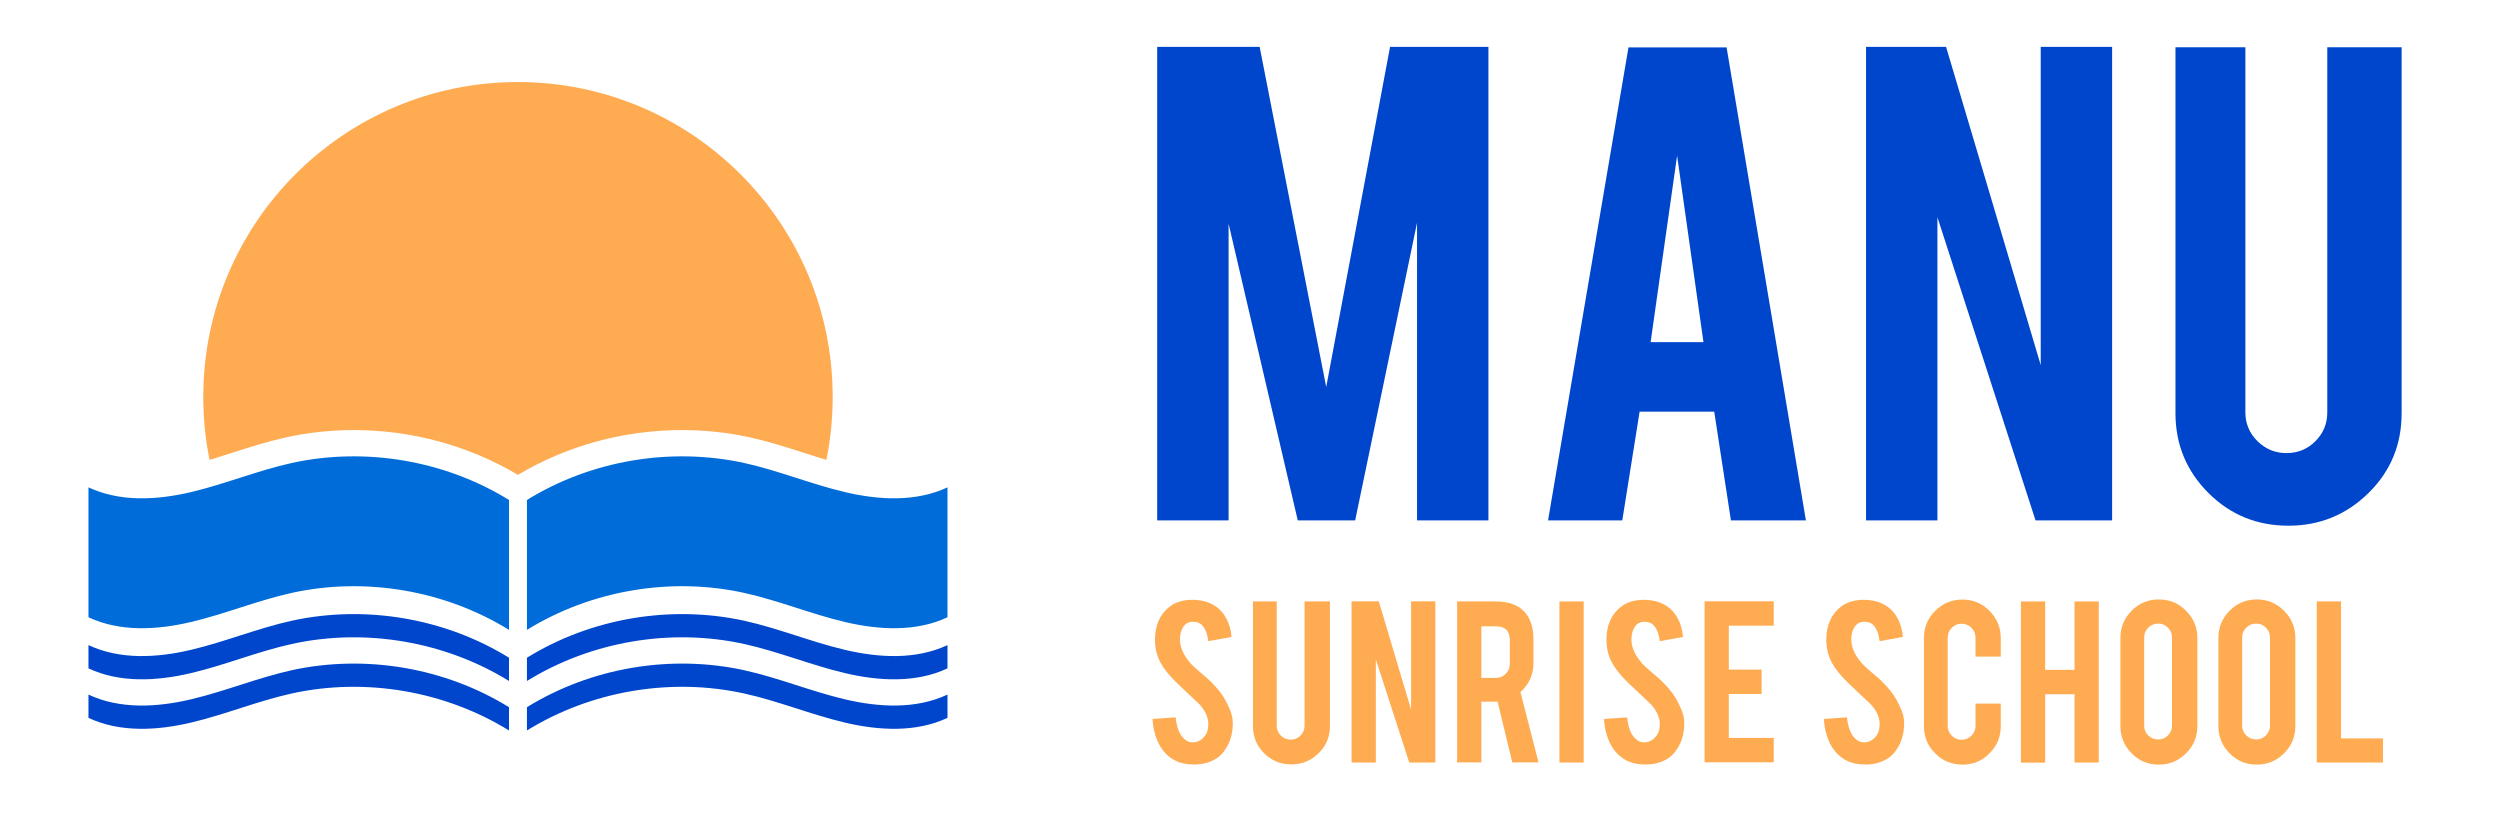 <?xml version="1.0" encoding="utf-8"?>
<!-- Generator: Adobe Illustrator 26.1.0, SVG Export Plug-In . SVG Version: 6.00 Build 0)  -->
<svg version="1.1" id="Layer_1" xmlns="http://www.w3.org/2000/svg" xmlns:xlink="http://www.w3.org/1999/xlink" x="0px" y="0px"
	 viewBox="0 0 202.06 66" style="enable-background:new 0 0 202.06 66;" xml:space="preserve">
<g>
	<g>
		<g>
			<g>
				<path style="fill:#006CD9;" d="M7.15,49.89c2.55,1.2,5.55,1.03,8.3,0.38c2.75-0.65,5.37-1.74,8.13-2.35
					c5.94-1.31,12.38-0.21,17.56,2.99V40.41c-5.18-3.2-11.61-4.29-17.56-2.99c-2.76,0.61-5.38,1.7-8.13,2.35s-5.74,0.82-8.3-0.38
					V49.89z"/>
			</g>
		</g>
		<path style="fill:#0046CD;" d="M7.15,54.02c2.55,1.2,5.55,1.03,8.3,0.38c2.75-0.65,5.37-1.74,8.13-2.35
			c5.94-1.31,12.38-0.21,17.56,2.99v-1.88c-5.18-3.2-11.61-4.29-17.56-2.99c-2.76,0.61-5.38,1.7-8.13,2.35
			c-2.75,0.65-5.74,0.82-8.3-0.38V54.02z"/>
		<path style="fill:#0046CD;" d="M7.15,58.02c2.55,1.2,5.55,1.03,8.3,0.38c2.75-0.65,5.37-1.74,8.13-2.35
			c5.94-1.31,12.38-0.21,17.56,2.99v-1.88c-5.18-3.2-11.61-4.29-17.56-2.99c-2.76,0.61-5.38,1.7-8.13,2.35
			c-2.75,0.65-5.74,0.82-8.3-0.38V58.02z"/>
		<g>
			<g>
				<path style="fill:#006CD9;" d="M76.58,49.89c-2.55,1.2-5.55,1.03-8.3,0.38c-2.75-0.65-5.37-1.74-8.13-2.35
					c-5.94-1.31-12.38-0.21-17.56,2.99V40.41c5.18-3.2,11.61-4.29,17.56-2.99c2.76,0.61,5.38,1.7,8.13,2.35
					c2.75,0.65,5.74,0.82,8.3-0.38V49.89z"/>
			</g>
		</g>
		<path style="fill:#0046CD;" d="M76.58,54.02c-2.55,1.2-5.55,1.03-8.3,0.38c-2.75-0.65-5.37-1.74-8.13-2.35
			c-5.94-1.31-12.38-0.21-17.56,2.99v-1.88c5.18-3.2,11.61-4.29,17.56-2.99c2.76,0.61,5.38,1.7,8.13,2.35
			c2.75,0.65,5.74,0.82,8.3-0.38V54.02z"/>
		<path style="fill:#0046CD;" d="M76.58,58.02c-2.55,1.2-5.55,1.03-8.3,0.38c-2.75-0.65-5.37-1.74-8.13-2.35
			c-5.94-1.31-12.38-0.21-17.56,2.99v-1.88c5.18-3.2,11.61-4.29,17.56-2.99c2.76,0.61,5.38,1.7,8.13,2.35
			c2.75,0.65,5.74,0.82,8.3-0.38V58.02z"/>
	</g>
	<path style="fill:#FFAB51;" d="M67.3,32.07c0,1.75-0.17,3.45-0.51,5.1c-0.57-0.17-1.15-0.36-1.75-0.55
		c-1.42-0.46-2.9-0.93-4.43-1.27c-1.78-0.39-3.62-0.59-5.47-0.59c-4.71,0-9.3,1.25-13.28,3.62c-3.98-2.36-8.56-3.62-13.27-3.62
		c-1.85,0-3.69,0.2-5.47,0.59c-1.53,0.34-3.01,0.81-4.43,1.27c-0.6,0.19-1.17,0.37-1.75,0.55c-0.34-1.65-0.51-3.35-0.51-5.1
		c0-14.05,11.39-25.44,25.43-25.44C55.92,6.64,67.3,18.02,67.3,32.07z"/>
</g>
<g>
	<path style="fill:#0046CD;" d="M99.3,42.06h-5.77V3.79h8.28l5.38,27.49l5.16-27.49h7.95v38.27h-5.77V18.01l-5,24.05h-4.64
		L99.3,18.08V42.06z"/>
	<path style="fill:#0046CD;" d="M132.52,33.27l-1.4,8.79h-6l6.5-38.23h7.93l6.41,38.23h-6.06l-1.35-8.79H132.52z M135.55,12.58
		l-2.14,15.07h4.27L135.55,12.58z"/>
	<path style="fill:#0046CD;" d="M157.29,3.79l7.65,25.72V3.79h5.77v38.27h-6.19l-7.93-24.5v24.5h-5.77V3.79H157.29z"/>
	<path style="fill:#0046CD;" d="M184.96,42.49c-2.54,0-4.7-0.88-6.47-2.65c-1.77-1.77-2.66-3.92-2.66-6.44V3.82h5.65v29.51
		c0,0.91,0.33,1.69,0.98,2.33c0.65,0.64,1.43,0.96,2.35,0.96c0.92,0,1.69-0.32,2.33-0.96c0.64-0.64,0.96-1.42,0.96-2.33V3.82h6.01
		v29.57c0,2.56-0.9,4.72-2.69,6.47C189.63,41.61,187.48,42.49,184.96,42.49z"/>
</g>
<g>
	<path style="fill:#FFAB51;" d="M99.64,58.39c0.01,0.91-0.22,1.68-0.71,2.33c-0.32,0.44-0.77,0.74-1.35,0.92
		c-0.31,0.1-0.68,0.15-1.09,0.15c-0.77,0-1.41-0.19-1.91-0.57c-0.42-0.31-0.76-0.74-1-1.27s-0.39-1.15-0.43-1.84l1.87-0.13
		c0.08,0.76,0.28,1.31,0.6,1.65c0.24,0.26,0.51,0.38,0.81,0.37c0.43-0.01,0.77-0.23,1.03-0.63c0.13-0.2,0.2-0.49,0.2-0.86
		c0-0.54-0.25-1.08-0.74-1.61c-0.39-0.37-0.97-0.92-1.75-1.65c-0.65-0.63-1.11-1.2-1.38-1.7c-0.29-0.56-0.44-1.17-0.44-1.83
		c0-1.19,0.4-2.08,1.19-2.69c0.49-0.37,1.1-0.55,1.83-0.55c0.7,0,1.3,0.16,1.8,0.47c0.39,0.24,0.7,0.58,0.94,1.02
		s0.38,0.94,0.43,1.51l-1.88,0.34c-0.06-0.53-0.21-0.95-0.46-1.25c-0.18-0.21-0.44-0.32-0.78-0.32c-0.36,0-0.63,0.16-0.82,0.48
		c-0.15,0.26-0.23,0.58-0.23,0.96c0,0.6,0.26,1.2,0.77,1.82c0.19,0.24,0.49,0.51,0.87,0.83c0.46,0.38,0.76,0.65,0.9,0.8
		c0.48,0.48,0.86,0.96,1.12,1.43c0.12,0.22,0.22,0.43,0.3,0.61C99.54,57.61,99.63,58.03,99.64,58.39z"/>
	<path style="fill:#FFAB51;" d="M104.37,61.78c-0.87,0-1.6-0.3-2.2-0.9c-0.6-0.6-0.9-1.33-0.9-2.19V48.61h1.92v10.05
		c0,0.31,0.11,0.58,0.33,0.79c0.22,0.22,0.49,0.33,0.8,0.33s0.58-0.11,0.79-0.33c0.22-0.22,0.33-0.48,0.33-0.79V48.61h2.05v10.07
		c0,0.87-0.3,1.61-0.92,2.2C105.96,61.48,105.23,61.78,104.37,61.78z"/>
	<path style="fill:#FFAB51;" d="M111.44,48.6l2.61,8.76V48.6h1.96v13.03h-2.11l-2.7-8.34v8.34h-1.96V48.6H111.44z"/>
	<path style="fill:#FFAB51;" d="M120.86,48.61c1.09,0,1.9,0.3,2.41,0.9c0.45,0.53,0.67,1.26,0.67,2.2v1.89
		c0,0.92-0.35,1.7-1.05,2.34l1.46,5.68h-2.12l-1.19-4.91c-0.06,0-0.11,0-0.18,0h-1.13v4.91h-1.96V48.61H120.86z M122.03,51.75
		c0-0.75-0.37-1.13-1.12-1.13h-1.18v4.17h1.18c0.31,0,0.58-0.11,0.79-0.33c0.22-0.22,0.33-0.49,0.33-0.8V51.75z"/>
	<path style="fill:#FFAB51;" d="M128,61.63h-1.96V48.61H128V61.63z"/>
	<path style="fill:#FFAB51;" d="M136.13,58.39c0.01,0.91-0.22,1.68-0.71,2.33c-0.32,0.44-0.77,0.74-1.35,0.92
		c-0.31,0.1-0.68,0.15-1.09,0.15c-0.77,0-1.41-0.19-1.91-0.57c-0.42-0.31-0.76-0.74-1-1.27s-0.39-1.15-0.43-1.84l1.87-0.13
		c0.08,0.76,0.28,1.31,0.6,1.65c0.24,0.26,0.51,0.38,0.81,0.37c0.43-0.01,0.77-0.23,1.03-0.63c0.13-0.2,0.2-0.49,0.2-0.86
		c0-0.54-0.25-1.08-0.74-1.61c-0.39-0.37-0.97-0.92-1.75-1.65c-0.65-0.63-1.11-1.2-1.38-1.7c-0.29-0.56-0.44-1.17-0.44-1.83
		c0-1.19,0.4-2.08,1.19-2.69c0.49-0.37,1.1-0.55,1.83-0.55c0.7,0,1.3,0.16,1.8,0.47c0.39,0.24,0.7,0.58,0.94,1.02
		s0.38,0.94,0.43,1.51l-1.88,0.34c-0.06-0.53-0.21-0.95-0.46-1.25c-0.18-0.21-0.44-0.32-0.78-0.32c-0.36,0-0.63,0.16-0.82,0.48
		c-0.15,0.26-0.23,0.58-0.23,0.96c0,0.6,0.26,1.2,0.77,1.82c0.19,0.24,0.49,0.51,0.87,0.83c0.46,0.38,0.76,0.65,0.9,0.8
		c0.48,0.48,0.86,0.96,1.12,1.43c0.12,0.22,0.22,0.43,0.3,0.61C136.03,57.61,136.13,58.03,136.13,58.39z"/>
	<path style="fill:#FFAB51;" d="M137.77,61.63V48.6h5.59v1.97h-3.63v3.55h2.65v1.97h-2.65v3.55h3.63v1.97H137.77z"/>
	<path style="fill:#FFAB51;" d="M153.9,58.39c0.01,0.91-0.22,1.68-0.71,2.33c-0.32,0.44-0.77,0.74-1.35,0.92
		c-0.31,0.1-0.68,0.15-1.09,0.15c-0.77,0-1.41-0.19-1.91-0.57c-0.42-0.31-0.76-0.74-1-1.27s-0.39-1.15-0.43-1.84l1.87-0.13
		c0.08,0.76,0.28,1.31,0.6,1.65c0.24,0.26,0.51,0.38,0.81,0.37c0.43-0.01,0.77-0.23,1.03-0.63c0.13-0.2,0.2-0.49,0.2-0.86
		c0-0.54-0.25-1.08-0.74-1.61c-0.39-0.37-0.97-0.92-1.75-1.65c-0.65-0.63-1.11-1.2-1.38-1.7c-0.29-0.56-0.44-1.17-0.44-1.83
		c0-1.19,0.4-2.08,1.19-2.69c0.49-0.37,1.1-0.55,1.83-0.55c0.7,0,1.3,0.16,1.8,0.47c0.39,0.24,0.7,0.58,0.94,1.02
		s0.38,0.94,0.43,1.51l-1.88,0.34c-0.06-0.53-0.21-0.95-0.46-1.25c-0.18-0.21-0.44-0.32-0.78-0.32c-0.36,0-0.63,0.16-0.82,0.48
		c-0.15,0.26-0.23,0.58-0.23,0.96c0,0.6,0.26,1.2,0.77,1.82c0.19,0.24,0.49,0.51,0.87,0.83c0.46,0.38,0.76,0.65,0.9,0.8
		c0.48,0.48,0.86,0.96,1.12,1.43c0.12,0.22,0.22,0.43,0.3,0.61C153.8,57.61,153.9,58.03,153.9,58.39z"/>
	<path style="fill:#FFAB51;" d="M158.62,61.8c-0.87,0-1.6-0.3-2.21-0.91c-0.61-0.61-0.91-1.34-0.91-2.2v-7.11
		c0-0.87,0.3-1.6,0.91-2.21c0.61-0.61,1.34-0.91,2.2-0.91c0.87,0,1.6,0.31,2.2,0.92s0.9,1.34,0.9,2.2v1.49h-2.04v-1.53
		c0-0.31-0.11-0.58-0.33-0.8c-0.22-0.22-0.49-0.33-0.8-0.33s-0.58,0.11-0.79,0.33c-0.22,0.22-0.33,0.49-0.33,0.8v7.13
		c0,0.31,0.11,0.58,0.33,0.79c0.22,0.22,0.48,0.33,0.79,0.33s0.58-0.11,0.8-0.33c0.22-0.22,0.33-0.48,0.33-0.79v-1.8h2.04v1.82
		c0,0.87-0.3,1.6-0.92,2.2C160.21,61.5,159.47,61.8,158.62,61.8z"/>
	<path style="fill:#FFAB51;" d="M165.3,56.12v5.52h-1.96V48.61h1.96v5.53h2.37v-5.53h1.96v13.02h-1.96v-5.52H165.3z"/>
	<path style="fill:#FFAB51;" d="M174.48,48.45c0.87,0,1.6,0.3,2.21,0.92c0.61,0.61,0.91,1.34,0.91,2.2v7.11
		c0,0.87-0.3,1.6-0.92,2.21c-0.61,0.61-1.34,0.91-2.2,0.91c-0.87,0-1.6-0.3-2.2-0.92c-0.6-0.61-0.9-1.34-0.9-2.2v-7.11
		c0-0.87,0.3-1.6,0.91-2.21C172.9,48.75,173.63,48.45,174.48,48.45z M175.55,51.52c0-0.31-0.11-0.58-0.33-0.79
		c-0.22-0.22-0.48-0.33-0.79-0.33s-0.58,0.11-0.8,0.33c-0.22,0.22-0.33,0.48-0.33,0.79v7.13c0,0.31,0.11,0.58,0.33,0.79
		s0.49,0.33,0.8,0.33s0.58-0.11,0.79-0.33c0.22-0.22,0.33-0.48,0.33-0.79V51.52z"/>
	<path style="fill:#FFAB51;" d="M182.4,48.45c0.87,0,1.6,0.3,2.21,0.92c0.61,0.61,0.91,1.34,0.91,2.2v7.11c0,0.87-0.3,1.6-0.92,2.21
		c-0.61,0.61-1.34,0.91-2.2,0.91c-0.87,0-1.6-0.3-2.2-0.92c-0.6-0.61-0.9-1.34-0.9-2.2v-7.11c0-0.87,0.3-1.6,0.91-2.21
		C180.81,48.75,181.55,48.45,182.4,48.45z M183.47,51.52c0-0.31-0.11-0.58-0.33-0.79c-0.22-0.22-0.48-0.33-0.79-0.33
		s-0.58,0.11-0.8,0.33c-0.22,0.22-0.33,0.48-0.33,0.79v7.13c0,0.31,0.11,0.58,0.33,0.79s0.49,0.33,0.8,0.33s0.58-0.11,0.79-0.33
		c0.22-0.22,0.33-0.48,0.33-0.79V51.52z"/>
	<path style="fill:#FFAB51;" d="M192.6,61.63h-5.35V48.61h1.96v11.07h3.39V61.63z"/>
</g>
</svg>
